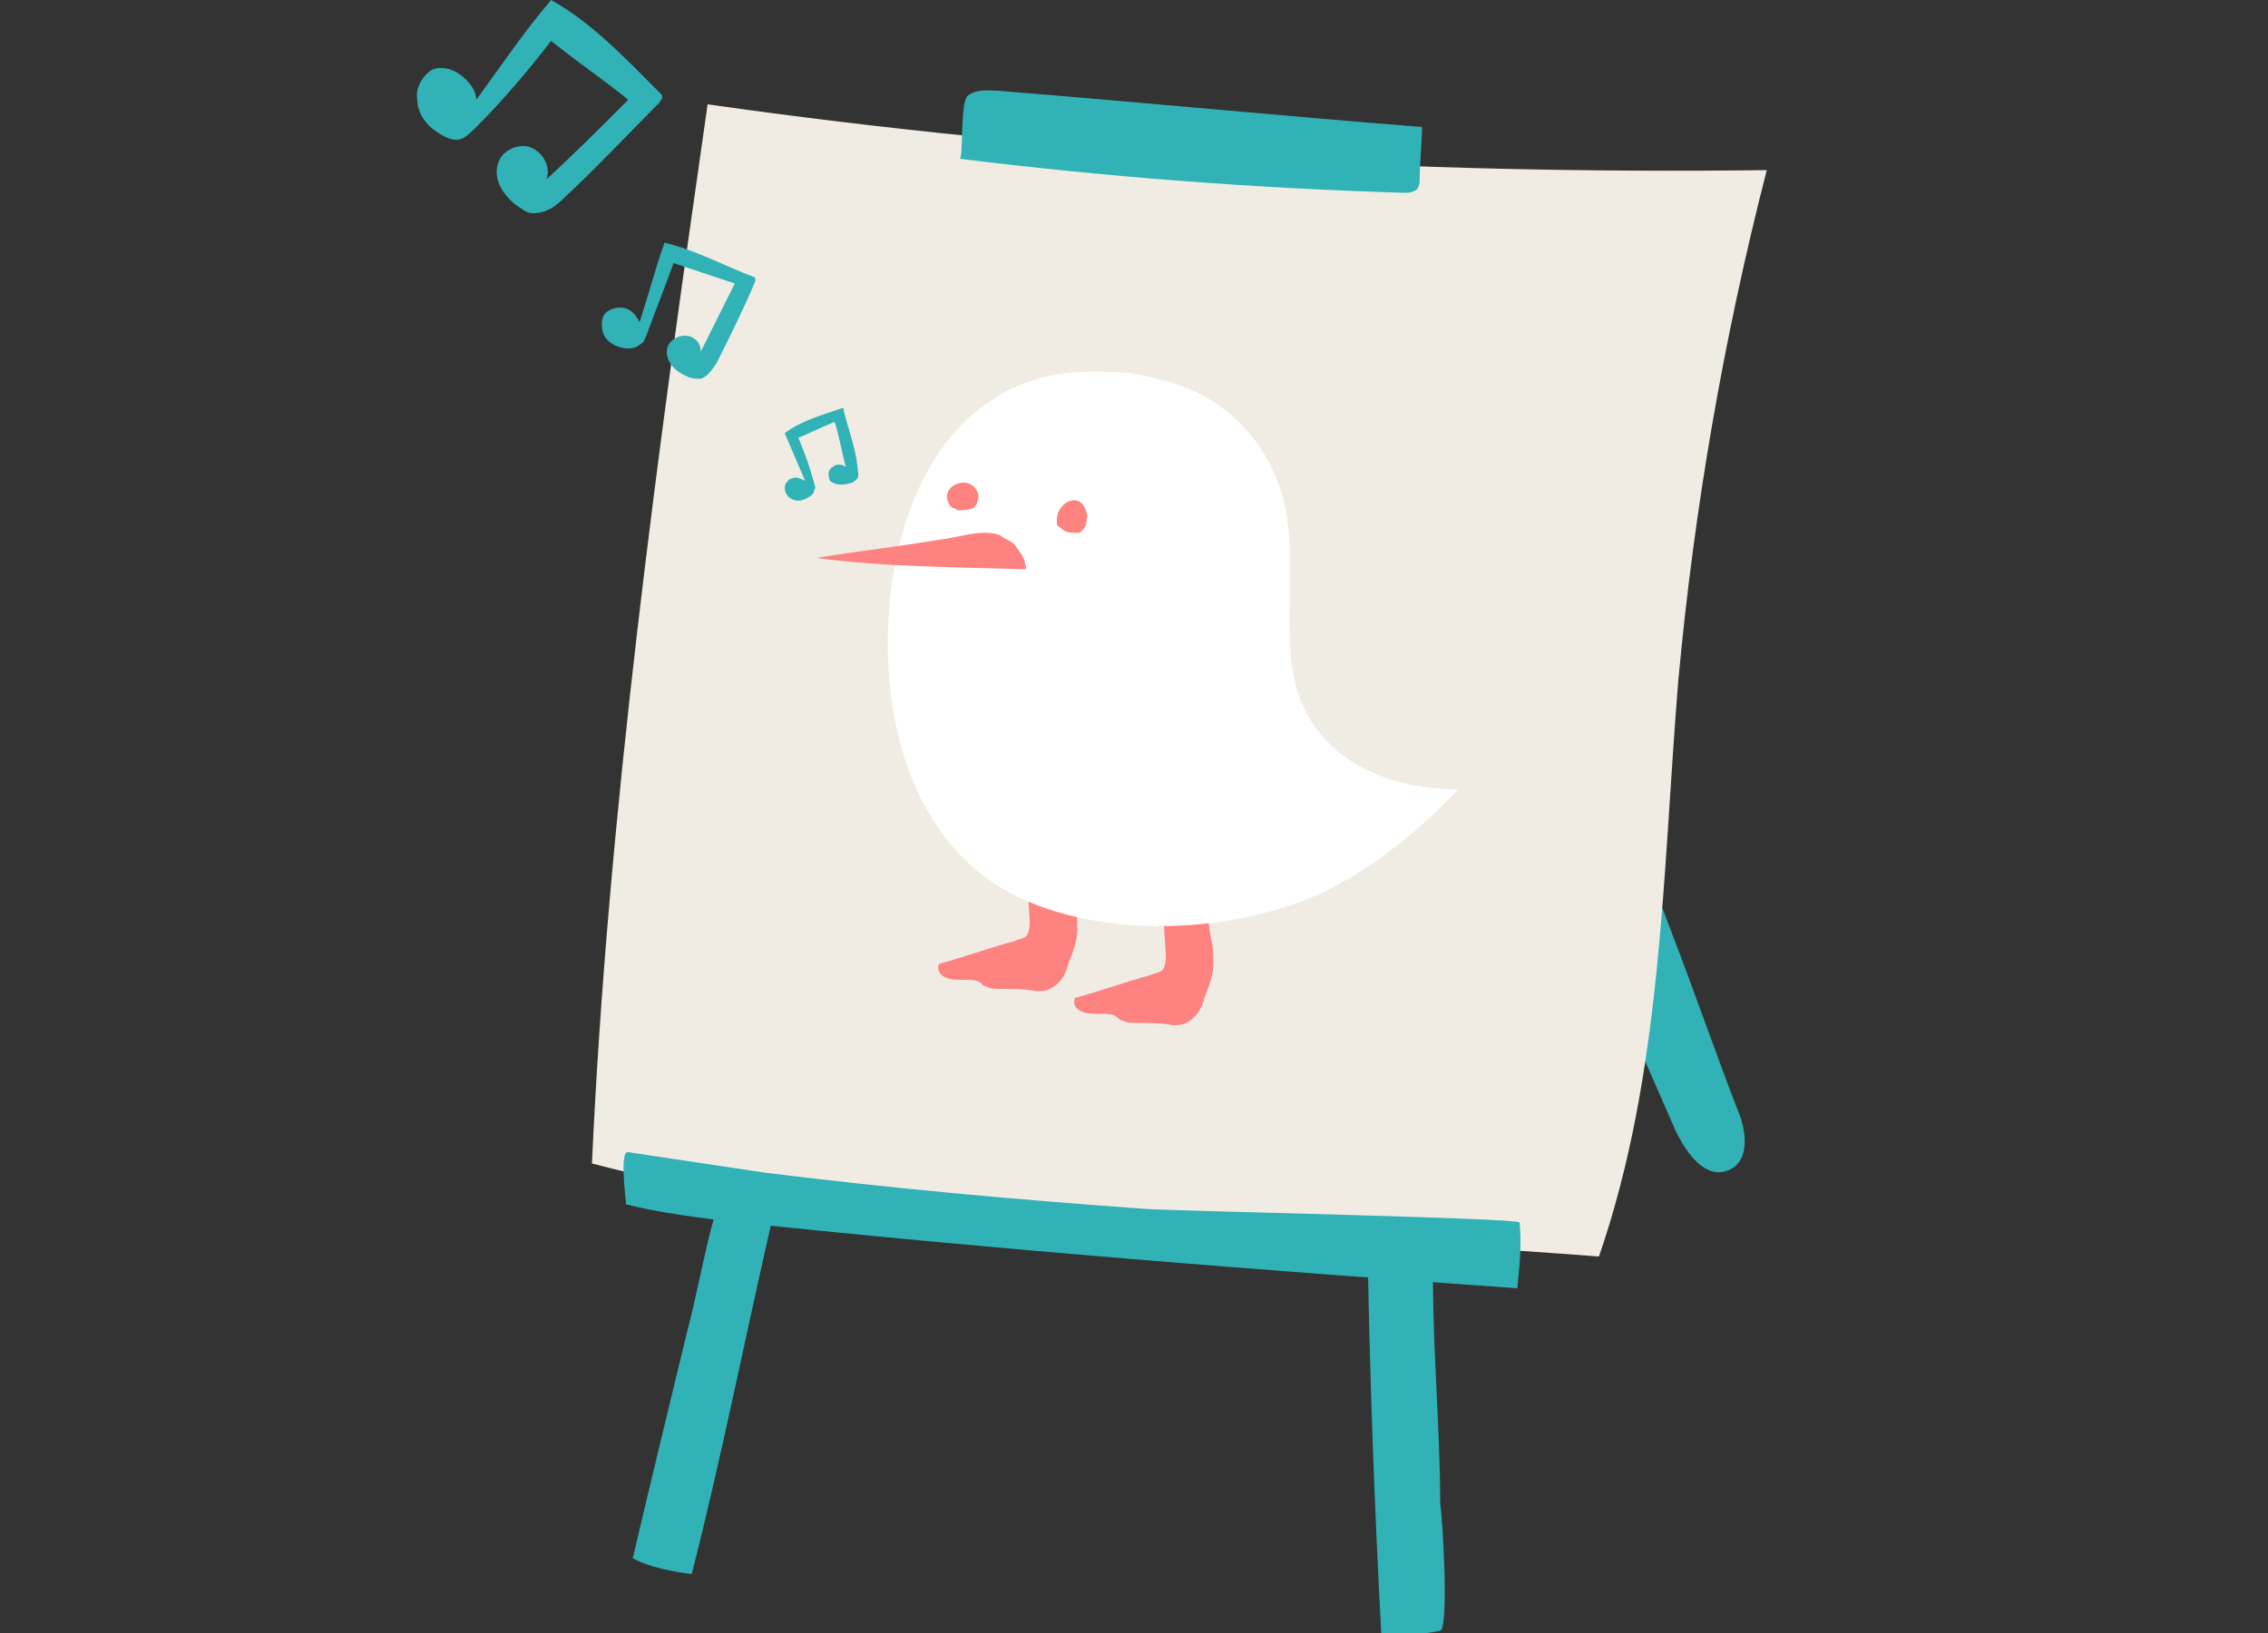 <?xml version="1.0" encoding="utf-8"?>
<!-- Generator: Adobe Illustrator 19.0.0, SVG Export Plug-In . SVG Version: 6.00 Build 0)  -->
<svg version="1.1" id="Layer_1" xmlns="http://www.w3.org/2000/svg" xmlns:xlink="http://www.w3.org/1999/xlink" x="0px" y="0px"
	 viewBox="0 0 100 72" style="enable-background:new 0 0 100 72;" xml:space="preserve">
<rect x="0" y="0" width="100" height="72" fill="#333333" stroke="none"/>
<style type="text/css">
	.st0{fill:#30B2B7;}
	.st1{fill:#F0ECE3;}
	.st2{fill:#FD8280;}
	.st3{fill:#FFFFFF;}
</style>
<path id="XMLID_106_" class="st0" d="M65.5,23.6c0.8,1.7,1.7,3.5,2.5,5.2c1.1,2,2.2,4,3.2,6.1c0.9,2,1.7,4.1,2.5,6.2
	c1,2.6,1.9,5.2,2.9,7.8c0.4,0.9,0.6,2.3-0.4,2.7c-1,0.4-1.8-0.7-2.3-1.7c-2.5-5.7-5-11.4-7.5-17.2c-1.3-2.9-2.5-5.7-3.8-8.6
	c-0.5-1.2-3.3-5.3-1.6-6.1C63.5,17.1,64.8,22.2,65.5,23.6z"/>
<path id="XMLID_105_" class="st1" d="M70.5,55.4c2.8-8.1,2.8-16.9,3.5-25.4c0.7-7.6,2-15.1,3.9-22.5C62.3,7.7,46.7,6.8,31.2,4.6
	c-2.2,15.3-4.4,31.3-5.1,46.7c5.7,1.5,11.5,2,17.4,2.4C52.5,54.4,61.4,54.7,70.5,55.4z"/>
<path id="XMLID_104_" class="st0" d="M42.3,7c6.5,0.8,13,1.3,19.6,1.5c0.2,0,0.3,0,0.5-0.1c0.2-0.1,0.2-0.4,0.2-0.6
	c0-0.7,0.1-1.5,0.1-2.2C56.4,5.1,50.2,4.5,44,4c-0.4,0-0.9-0.1-1.3,0.2C42.3,4.4,42.5,7.1,42.3,7z"/>
<path id="XMLID_103_" class="st0" d="M27.6,53.1c1.6,0.4,3.3,0.6,5,0.8C44,55.1,55.5,56,66.9,56.8c0.1-1,0.2-1.9,0.1-2.9
	c0-0.2-15.1-0.5-16.5-0.6c-5.6-0.4-11.2-0.9-16.8-1.6c-2-0.3-4-0.6-6-0.9C27.3,50.7,27.6,52.9,27.6,53.1z"/>
<path id="XMLID_102_" class="st0" d="M27.9,68.7c0.7,0.4,1.8,0.6,2.6,0.7c1.4-5.5,2.4-10.7,3.7-16.3c0.1-0.3-1.9-0.5-2.1-0.4
	c-0.7,0.3-0.5,0.7-0.7,1.3c-0.4,1.5-0.7,3.2-1.1,4.7C29.5,62,28.7,65.3,27.9,68.7z"/>
<path id="XMLID_101_" class="st0" d="M63.5,71.9c-0.9,0.2-1.8,0.2-2.6,0.1c-0.3-5.6-0.5-11.1-0.6-16.8c1,0,1.9,0,2.9,0
	c-0.1,3.7,0.3,7.4,0.3,11.1C63.6,66.8,63.9,71.8,63.5,71.9z"/>
<path id="XMLID_100_" class="st2" d="M51.1,36.6c0.1,1.2,0.2,4.2,0.3,5.4c0,0.3,0,0.5-0.1,0.7c-0.1,0.2-0.4,0.2-0.6,0.3
	c-1.1,0.3-2.2,0.7-3.3,1c-0.1,0.2,0,0.5,0.3,0.6c0.2,0.1,0.5,0.1,0.8,0.1s0.5,0,0.7,0.1c0.1,0.1,0.2,0.2,0.3,0.2
	c0.2,0.1,0.4,0.1,0.6,0.1c0.5,0,1.1,0,1.6,0.1c0.2,0,0.4,0,0.6-0.1c0.4-0.2,0.7-0.6,0.8-1.1c0.2-0.5,0.4-1,0.4-1.5
	c0-0.4,0-0.7-0.1-1.1c-0.2-0.9-0.3-3.7-0.6-4.5C52.6,36.2,51.9,36.5,51.1,36.6z"/>
<path id="XMLID_99_" class="st2" d="M45.1,35.1c0.1,1.2,0.2,4.2,0.3,5.4c0,0.3,0,0.5-0.1,0.7c-0.1,0.2-0.4,0.2-0.6,0.3
	c-1.1,0.3-2.2,0.7-3.3,1c-0.1,0.2,0,0.5,0.3,0.6c0.2,0.1,0.5,0.1,0.8,0.1c0.3,0,0.5,0,0.7,0.1c0.1,0.1,0.2,0.2,0.3,0.2
	c0.2,0.1,0.4,0.1,0.6,0.1c0.5,0,1.1,0,1.6,0.1c0.2,0,0.4,0,0.6-0.1c0.4-0.2,0.7-0.6,0.8-1.1c0.2-0.5,0.4-1,0.4-1.5
	c0-0.4,0-0.7-0.1-1.1c-0.2-0.9-0.3-3.7-0.6-4.5C46.5,34.7,45.8,35,45.1,35.1z"/>
<path id="XMLID_98_" class="st3" d="M43.8,17.6c1.3-0.9,3-1.3,5.1-1.2c0.7,0,1.4,0.1,2.1,0.3c2.8,0.6,4.7,2.5,5.5,5
	c0.8,2.7,0,5.7,0.6,8.4c0.8,3.2,3.8,4.7,7.2,4.7c-1.8,1.9-3.9,3.6-6.3,4.7c-4.5,1.9-10.5,1.8-14.1-0.5c-2.3-1.5-3.7-4-4.3-6.6
	C38.5,27.9,39.2,20.5,43.8,17.6z"/>
<path id="XMLID_97_" class="st2" d="M41.9,22.3c0,0,0.1,0.1,0.1,0.1c0.1,0,0.1,0,0.2,0.1c0.2,0,0.5,0,0.7-0.1
	c0.2-0.1,0.3-0.5,0.2-0.7C42.7,20.8,41.3,21.5,41.9,22.3z"/>
<path id="XMLID_96_" class="st2" d="M46.6,22.9c0,0.1,0,0.1,0,0.2c0,0.1,0.1,0.1,0.2,0.2c0.2,0.2,0.5,0.2,0.7,0.2
	c0.1,0,0.1,0,0.2-0.1c0.1-0.1,0.2-0.2,0.2-0.4c0-0.1,0.1-0.3,0-0.4c0-0.1-0.1-0.3-0.2-0.4C47.3,21.8,46.6,22.3,46.6,22.9z"/>
<path id="XMLID_95_" class="st2" d="M45.2,24.9c0-0.3-0.2-0.5-0.4-0.8s-0.5-0.3-0.7-0.5c-0.8-0.3-1.8,0.1-2.7,0.2
	c-1.8,0.3-3.6,0.5-5.4,0.8c3,0.4,6.1,0.4,9.2,0.5C45.2,25.1,45.3,25,45.2,24.9z"/>
<path class="st2" d="M-543.2-255.8c-0.1,1.3,0,2.7,0.3,4c0.3,1.3,0.7,2.5,1.3,3.7c1.2,2.3,3,4.3,5.3,5.5c2.2,1.3,4.8,1.9,7.4,2
	c1.3,0,2.6,0,3.9-0.4c1.3-0.3,2.4-1.1,3.1-2.2c-0.4,1.3-1.7,2.2-2.9,2.7c-1.3,0.5-2.7,0.6-4,0.7c-2.7,0.1-5.5-0.6-7.9-1.9
	c-2.4-1.4-4.4-3.5-5.5-6.1C-543.5-250.3-543.9-253.2-543.2-255.8z"/>
<g id="XMLID_108_">
	<path id="XMLID_94_" class="st0" d="M33.2,12.2c0.1,0,0.1,0.1,0.1,0.1c0,0,0,0.1,0,0.1c-0.5,1.2-1.1,2.4-1.7,3.6
		c-0.2,0.3-0.4,0.6-0.7,0.7c-0.2,0-0.4,0-0.6-0.1c-0.5-0.2-0.9-0.6-0.9-1.1c0-0.4,0.4-0.7,0.8-0.7s0.7,0.3,0.7,0.7c0.5-1,1-2,1.5-3
		c-0.9-0.3-1.8-0.6-2.7-0.9c-0.4,1.1-0.8,2.1-1.2,3.2c-0.1,0.2-0.1,0.3-0.3,0.4c-0.2,0.2-0.6,0.2-0.9,0.1c-0.3-0.1-0.6-0.3-0.7-0.6
		c-0.1-0.3-0.1-0.7,0.1-0.9c0.2-0.2,0.6-0.3,0.9-0.2c0.3,0.1,0.5,0.4,0.6,0.6c0.4-1.2,0.7-2.4,1.1-3.5C30.6,11,31.9,11.7,33.2,12.2z
		"/>
	<path id="XMLID_93_" class="st0" d="M29.1,4.1c0.1,0.1,0.1,0.1,0.1,0.2c0,0.1-0.1,0.1-0.1,0.2c-1.4,1.4-2.7,2.8-4.2,4.2
		c-0.4,0.4-0.8,0.7-1.4,0.7c-0.3,0-0.5-0.2-0.8-0.4c-0.6-0.5-1-1.2-0.7-1.9c0.2-0.5,0.9-0.8,1.4-0.6c0.5,0.2,0.9,0.8,0.7,1.4
		c1.2-1.1,2.4-2.3,3.6-3.5c-1.1-0.9-2.3-1.7-3.4-2.6c-1,1.3-2.1,2.6-3.3,3.8c-0.2,0.2-0.4,0.4-0.6,0.5c-0.4,0.2-0.9-0.1-1.3-0.4
		c-0.4-0.3-0.7-0.8-0.7-1.3c-0.1-0.5,0.2-1,0.6-1.3c0.4-0.2,0.9-0.1,1.3,0.2S21,4,21,4.4c1.1-1.5,2.1-3,3.3-4.4
		C26.1,1,27.6,2.6,29.1,4.1z"/>
	<path id="XMLID_92_" class="st0" d="M37.1,18c0,0,0.1,0,0.1,0c0,0,0,0,0,0.1c0.2,0.8,0.5,1.6,0.6,2.4c0,0.2,0.1,0.5,0,0.6
		c-0.1,0.1-0.2,0.2-0.3,0.2c-0.3,0.1-0.7,0.1-0.9-0.1c-0.1-0.2-0.1-0.5,0.1-0.6c0.2-0.2,0.5-0.1,0.6,0c-0.2-0.7-0.3-1.4-0.5-2
		c-0.5,0.2-1.1,0.5-1.6,0.7c0.3,0.7,0.5,1.3,0.7,2c0,0.1,0.1,0.2,0,0.3c0,0.2-0.2,0.3-0.4,0.4c-0.2,0.1-0.4,0.1-0.6,0
		c-0.2-0.1-0.3-0.3-0.3-0.5c0-0.2,0.2-0.4,0.3-0.4c0.2-0.1,0.4,0,0.6,0.1c-0.3-0.7-0.6-1.4-0.9-2.1C35.4,18.5,36.3,18.3,37.1,18z"/>
</g>
</svg>
